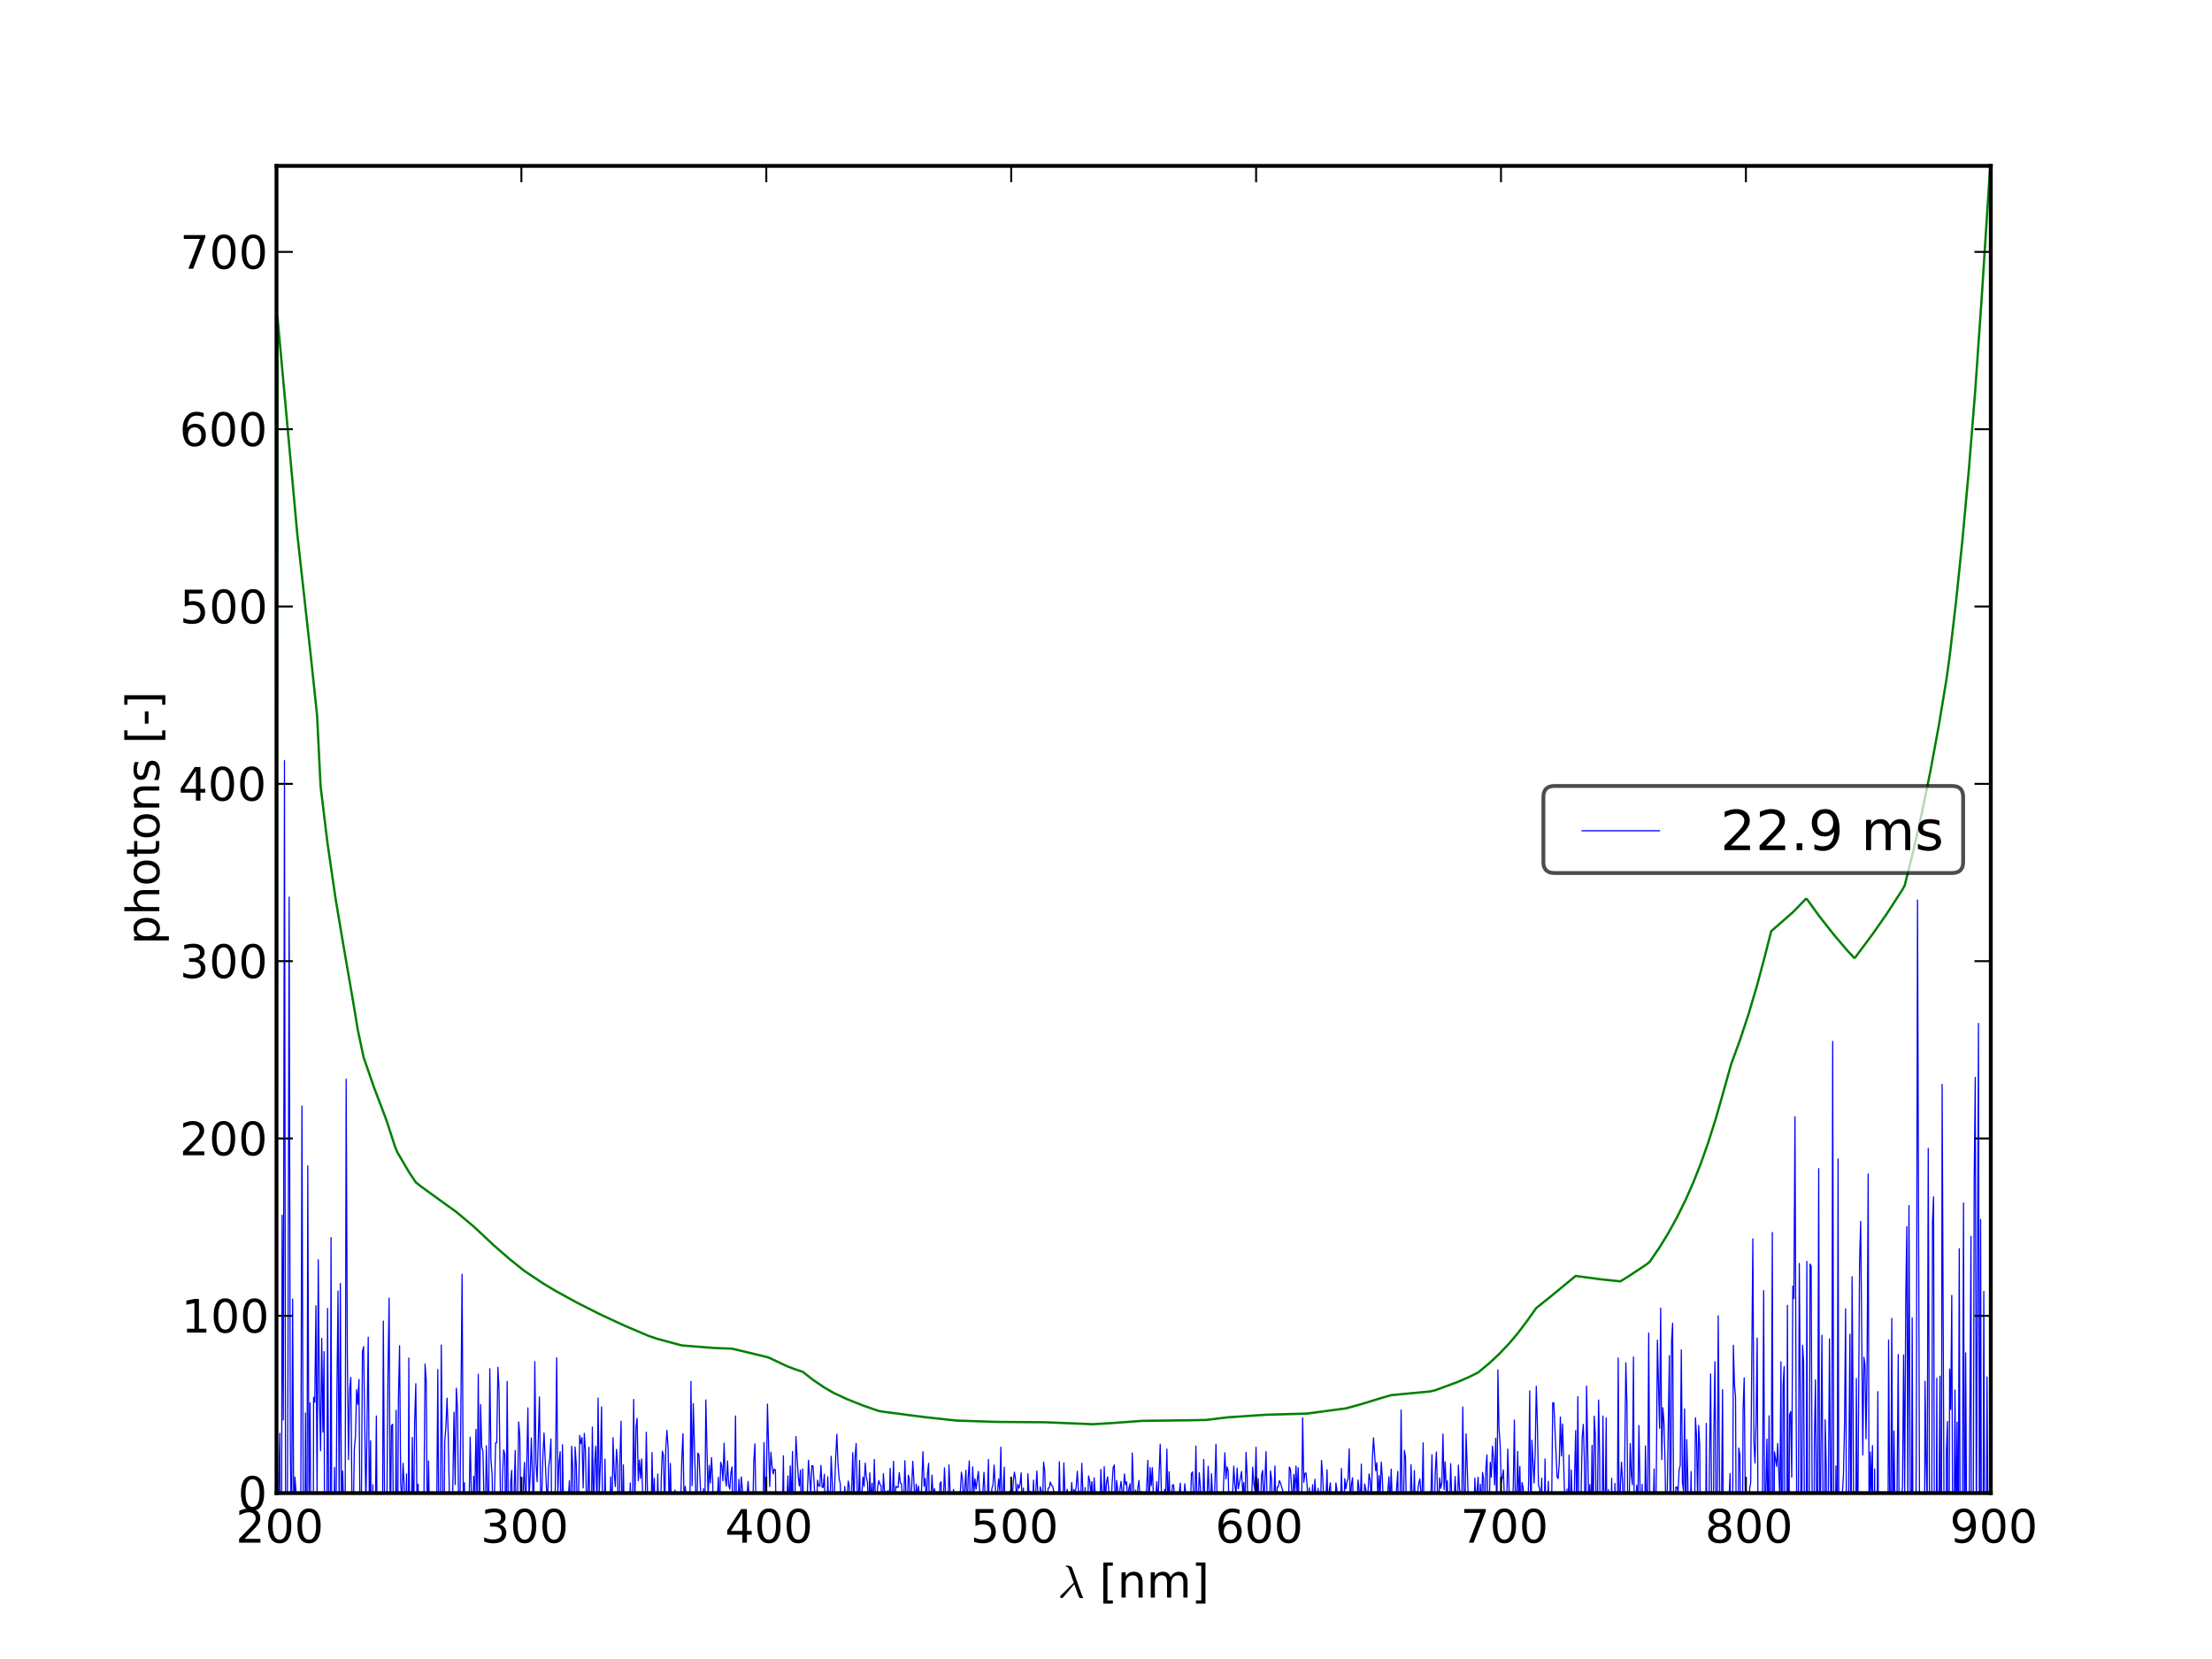 <?xml version="1.0" encoding="utf-8" standalone="no"?>
<!DOCTYPE svg PUBLIC "-//W3C//DTD SVG 1.1//EN"
  "http://www.w3.org/Graphics/SVG/1.1/DTD/svg11.dtd">
<!-- Created with matplotlib (http://matplotlib.sourceforge.net/) -->
<svg height="432pt" version="1.1" viewBox="0 0 576 432" width="576pt" xmlns="http://www.w3.org/2000/svg" xmlns:xlink="http://www.w3.org/1999/xlink">
 <defs>
  <style type="text/css">
*{stroke-linecap:square;stroke-linejoin:round;}
  </style>
 </defs>
 <g id="figure_1">
  <g id="patch_1">
   <path d="
M0 432
L576 432
L576 0
L0 0
z
" style="fill:#ffffff;"/>
  </g>
  <g id="axes_1">
   <g id="patch_2">
    <path d="
M72 388.8
L518.4 388.8
L518.4 43.2
L72 43.2
z
" style="fill:#ffffff;"/>
   </g>
   <g id="line2d_1">
    <path clip-path="url(#p7ff5b81e1d)" d="
M71.951 388.8
L72.254 413.503
L72.558 387.354
L72.862 373.223
L73.02 433
M73.263 433
L73.469 316.41
L73.772 369.762
L74.076 198.059
L74.379 407.33
L74.683 422.569
L74.986 357.871
L75.29 233.601
L75.594 374.889
L75.897 405.114
L76.2 338.304
L76.504 397.785
L76.807 384.628
L77.111 389.034
L77.265 433
M78.064 433
L78.324 393.682
L78.627 288.019
L79.083 433
M79.328 433
L79.537 367.927
L79.79 433
M79.868 433
L80.143 303.614
L80.447 389.521
L80.749 365.274
L81.083 433
M81.502 433
L81.659 363.836
L81.962 365.157
L82.265 340.014
L82.568 390.049
L82.872 328.031
L83.175 363.357
L83.478 377.778
L83.781 348.52
L84.083 372.906
L84.386 351.972
L84.585 433
M84.994 433
L85.296 340.726
L85.599 395.778
L85.901 426.798
L86.204 322.268
L86.459 433
M86.733 433
L86.81 426.063
L87.113 382.152
L87.415 410.223
L87.718 364.296
L88.021 336.193
L88.324 394.398
L88.626 334.212
L88.929 395.393
L89.232 383.034
L89.535 394.527
L89.838 412.352
L90.14 281.007
L90.443 352.63
L90.746 380.071
L91.049 361.824
L91.351 358.668
L91.654 391.476
L91.956 396.857
L92.259 377.512
L92.561 373.965
L92.864 361.861
L93.166 365.704
L93.469 359.194
L93.772 399.624
L94.074 395.019
L94.376 352.009
L94.678 350.673
L95.284 392.169
L95.888 348.189
L96.19 395.27
L96.493 375.154
L96.796 416.592
L97.098 386.615
L97.4 429.666
L98.005 368.718
L98.307 413.884
L98.911 400.037
L99.213 412.71
L99.516 418.64
L99.818 343.985
L100.12 390.681
L100.422 397.563
L100.724 393.556
L101.026 357.909
L101.328 338.041
L101.631 402.602
L101.932 371.212
L102.235 370.879
L102.537 411.794
L102.839 426.075
L103.141 367.268
L103.443 422.806
L103.745 364.395
L104.046 350.403
L104.349 386.666
L104.65 390.255
L104.953 381.021
L105.254 386.905
L105.556 404.37
L105.858 383.836
L106.117 433
M106.188 433
L106.461 353.63
L106.763 431.378
L107.367 374.326
L107.669 401.043
L107.97 370.466
L108.272 360.304
L108.574 391.21
L108.876 386.453
L109.177 398.778
L109.479 393.997
L109.781 394.909
L110.082 398.549
L110.384 391.732
L110.686 355.189
L110.987 359.525
L111.288 402.394
L111.59 380.393
L111.892 399.384
L112.193 403.616
L112.495 390.359
L112.796 421.876
L113.097 410.166
L113.399 416.816
L113.701 396.919
L114.002 356.616
L114.303 406.114
L114.605 408.879
L114.906 350.231
L115.509 411.968
L115.81 375.296
L116.111 371.58
L116.413 364.074
L116.714 373.573
L117.016 389.222
L117.317 391.147
L117.618 405.718
L118.22 367.729
L118.521 386.575
L118.822 361.474
L119.124 366.664
L119.425 392.522
L119.726 398.032
L120.328 331.808
L120.629 390.405
L120.931 386.085
L121.232 422.367
L121.533 397.3
L121.834 399.126
L122.135 392.785
L122.436 374.227
L123.037 404.152
L123.338 384.42
L123.639 389.367
L123.94 372.23
L124.241 394.222
L124.542 357.845
L124.842 400.141
L125.143 365.756
L125.444 376.907
L125.745 377.78
L126.046 391.222
L126.347 396.468
L126.647 376.479
L126.948 388.971
L127.248 390.147
L127.549 356.421
L127.85 380.062
L128.151 384.037
L128.451 403.033
L129.052 375.709
L129.353 375.686
L129.654 356.045
L129.954 362.039
L130.556 409.116
L130.856 384.402
L131.156 377.545
L131.457 378.825
L131.758 410.241
L132.058 359.695
L132.358 394.293
L132.659 405.021
L132.959 385.962
L133.259 382.87
L133.56 411.2
L133.86 389.294
L134.161 377.712
L134.461 400.942
L134.761 392.023
L135.062 370.288
L135.362 373.951
L135.662 401.236
L135.963 400.229
L136.262 387.375
L136.563 380.799
L136.863 396.554
L137.463 366.608
L137.764 390.528
L138.064 384.168
L138.364 374.436
L138.964 395.934
L139.264 354.554
L139.564 380.787
L139.864 385.843
L140.464 363.745
L140.764 388.617
L141.064 389.925
L141.364 379.156
L141.664 373.153
L142.264 386.902
L142.564 390.815
L142.863 382.049
L143.164 379.743
L143.464 374.694
L143.763 405.34
L144.063 392.221
L144.363 408.135
L144.962 353.59
L145.262 388.853
L145.562 380.827
L145.861 378.013
L146.161 411.932
L146.461 376.22
L146.761 394.571
L147.06 398.725
L147.36 391.169
L147.66 395.912
L148.259 385.581
L148.558 400.422
L148.858 376.584
L149.158 382.391
L149.457 420.31
L149.757 376.776
L150.056 381.29
L150.355 393.935
L150.655 390.347
L150.954 373.777
L151.254 375.93
L151.553 374.337
L151.853 387.461
L152.152 373.241
L152.451 377.844
L152.751 392.474
L153.05 389.907
L153.349 376.847
L153.648 399.744
L153.948 399.069
L154.247 371.587
L154.546 394.327
L154.845 380.928
L155.145 376.616
L155.444 393.926
L155.743 364.053
L156.042 389.457
L156.342 380.814
L156.641 366.344
L156.94 398.348
L157.239 405.82
L157.538 379.979
L157.837 399.797
L158.136 401.006
L158.435 396.844
L158.734 399.084
L159.033 384.596
L159.332 398.186
L159.631 374.384
L159.93 383.386
L160.229 387.101
L160.527 377.408
L160.827 381.33
L161.126 416.323
L161.425 380.055
L161.723 370.079
L162.022 402.035
L162.321 381.433
L162.62 400.267
L162.918 396.556
L163.217 390.461
L163.516 403.721
L163.815 398.705
L164.113 386.151
L164.412 398.955
L164.711 391.779
L165.009 364.42
L165.308 392.967
L165.607 371.652
L165.905 369.318
L166.204 385.576
L166.503 380.201
L166.801 384.999
L167.1 379.888
L167.398 391.365
L167.697 391.873
L167.996 394.131
L168.294 372.93
L168.593 388.51
L168.891 412.078
L169.19 389.664
L169.488 401.044
L169.786 378.234
L170.085 392.794
L170.383 384.967
L170.681 400.769
L170.98 398.694
L171.278 383.84
L171.577 399.205
L171.875 407.675
L172.173 385.419
L172.471 377.854
L172.77 378.996
L173.068 394.051
L173.366 377.365
L173.664 372.457
L173.962 376.757
L174.261 393.622
L174.558 381.075
L175.155 406.367
L175.453 389.925
L175.751 388.013
L176.049 396.074
L176.347 390.959
L176.645 392.084
L176.944 400.605
L177.241 392.062
L177.539 380.034
L177.838 373.326
L178.135 391.551
L178.433 387.027
L179.029 395.623
L179.327 397.017
L179.625 397.264
L179.923 359.723
L180.221 386.844
L180.519 365.485
L181.114 386.631
L181.412 398.684
L181.71 378.385
L182.008 378.847
L182.603 392.478
L182.9 394.812
L183.198 387.627
L183.496 400.437
L183.793 364.539
L184.389 389.99
L184.686 381.566
L184.984 386.193
L185.282 379.553
L185.579 385.453
L186.174 409.821
L186.472 403.105
L186.769 390.6
L187.067 384.641
L187.364 395.291
L187.662 380.768
L187.959 381.681
L188.256 385.582
L188.554 375.809
L188.851 384.868
L189.148 386.933
L189.446 380.416
L189.743 386.72
L190.04 387.777
L190.337 383.391
L190.635 381.973
L190.932 404.921
L191.23 391.847
L191.527 368.703
L191.824 398.909
L192.121 393.421
L192.418 385.205
L192.715 393.218
L193.013 384.567
L193.31 387.686
L193.607 394.06
L193.904 391.652
L194.201 398.359
L194.498 389.943
L194.795 385.765
L195.092 390.099
L195.389 389.038
L195.686 391.129
L195.983 395.795
L196.28 380.624
L196.577 375.977
L196.874 394.168
L197.171 390.763
L197.468 401.793
L197.764 392.007
L198.061 391.721
L198.358 408.796
L198.655 396.035
L198.952 375.642
L199.249 392.63
L199.545 387.984
L199.842 365.643
L200.436 387.092
L200.732 378.167
L201.029 381.693
L201.326 383.804
L201.622 382.515
L201.919 382.826
L202.216 402.967
L202.512 393.029
L202.809 402.551
L203.106 393.477
L203.402 390.995
L203.699 397.276
L203.995 379.083
L204.292 407.61
L204.588 406.768
L204.884 391.006
L205.181 384.321
L205.477 394.571
L205.774 381.695
L206.071 392.422
L206.367 377.975
L206.663 409.51
L207.256 374.082
L207.848 384.338
L208.145 386.93
L208.441 382.816
L208.737 402.817
L209.034 382.496
L209.33 400.238
L209.626 394.982
L209.922 396.589
L210.219 389.835
L210.515 380.231
L211.107 388.864
L211.403 381.699
L211.699 381.684
L211.996 386.061
L212.291 392.68
L212.587 393.2
L212.883 385.445
L213.18 386.917
L213.476 386.969
L213.772 381.576
L214.067 387.259
L214.363 387.314
L214.659 383.898
L214.955 397.074
L215.251 397.086
L215.547 384.555
L215.843 393.492
L216.139 392.672
L216.435 379.225
L216.731 386.173
L217.026 396.009
L217.618 379.505
L217.913 373.483
L218.209 380.968
L218.505 385.06
L218.801 386.313
L219.096 394.213
L219.392 394.125
L219.688 393.668
L219.984 387.077
L220.279 393.107
L220.575 390.52
L220.871 385.665
L221.166 387.125
L221.462 399.961
L222.052 378.261
L222.348 393.129
L222.643 379.498
L222.939 375.89
L223.235 388.985
L223.53 391.715
L223.825 380.309
L224.121 398.94
L224.416 389.285
L224.712 384.645
L225.007 387.052
L225.302 381.001
L225.597 384.65
L225.893 386
L226.188 394.659
L226.484 383.52
L226.779 391.528
L227.074 386.179
L227.37 394.177
L227.664 380.045
L227.959 390.488
L228.255 391.155
L228.55 387.142
L228.845 385.516
L229.14 386.532
L229.435 386.878
L229.73 396.318
L230.026 383.751
L230.321 388.078
L230.615 389.147
L230.911 396.016
L231.205 388.13
L231.501 394.788
L231.796 382.366
L232.091 392.349
L232.386 389.261
L232.68 380.526
L232.976 396.337
L233.27 386.999
L233.565 387.3
L233.86 387.307
L234.155 383.477
L234.45 386.163
L234.745 386.367
L235.039 390.476
L235.334 391.451
L235.629 380.365
L235.924 389.575
L236.218 395.045
L236.513 384.117
L236.808 385.111
L237.102 393.936
L237.692 380.537
L237.986 385.688
L238.281 395.011
L238.575 386.46
L238.87 389.711
L239.165 386.977
L239.754 393.464
L240.343 378.024
L240.637 386.998
L240.932 385.001
L241.226 392.009
L241.521 383.731
L241.815 381.041
L242.11 401.268
L242.404 390.256
L242.698 384.101
L242.993 390.229
L243.287 387.619
L243.875 389.985
L244.17 391.97
L244.464 396.093
L244.758 386.323
L245.053 385.848
L245.347 397.521
L245.641 391.704
L245.935 382.224
L246.229 388.833
L246.523 391.842
L246.818 396.417
L247.112 381.462
L247.406 388.285
L247.7 392.123
L247.994 391.498
L248.288 387.852
L248.582 389.762
L248.876 395.747
L249.17 389.239
L249.464 394.705
L249.758 392.644
L250.052 388.843
L250.346 383.357
L250.64 385.24
L250.934 391.623
L251.522 382.855
L251.816 395.252
L252.109 384.874
L252.403 380.403
L252.697 392.707
L252.99 391.913
L253.284 381.956
L253.578 388.79
L253.872 385.086
L254.166 387.786
L254.753 383.136
L255.34 391.969
L255.634 389.732
L255.928 388.646
L256.221 383.41
L256.808 394.89
L257.102 389.93
L257.396 380.045
L257.689 403.988
L258.276 387.563
L258.569 386.744
L258.863 381.511
L259.45 392.421
L260.036 385.129
L260.33 388.227
L260.623 376.83
L260.916 395.432
L261.503 382.049
L261.797 400.307
L262.09 395.516
L262.383 397.183
L262.969 388.344
L263.263 388.095
L263.556 391.56
L263.849 385.983
L264.142 383.337
L264.435 385.073
L264.728 390.94
L265.021 386.498
L265.314 387.526
L265.608 386.556
L265.901 383.516
L266.194 392.834
L266.487 387.509
L266.78 392.863
L267.072 395.66
L267.366 402.94
L267.658 383.765
L267.951 388.681
L268.244 388.316
L268.537 391.519
L268.83 393.332
L269.123 385.426
L269.416 394.105
L270.001 383.048
L270.294 390.169
L270.587 393.102
L270.879 387.155
L271.173 388.479
L271.466 392.399
L271.758 380.73
L272.051 383.104
L272.344 393.489
L272.636 391.758
L272.928 387.543
L273.221 387.435
L273.514 385.906
L273.807 386.771
L274.099 386.97
L274.391 388.279
L274.684 392.543
L274.977 394.217
L275.27 390.177
L275.562 395.153
L275.854 380.618
L276.146 393.521
L276.439 389.882
L276.732 395.221
L277.024 380.948
L277.317 388.968
L277.609 389.285
L277.901 387.816
L278.193 391.236
L278.486 392.936
L278.778 392.763
L279.07 386.046
L279.362 390.643
L279.655 387.852
L279.947 389.203
L280.239 387.098
L280.531 383.108
L280.824 388.247
L281.116 388.416
L281.408 391.597
L281.7 381.053
L281.992 388.792
L282.284 392.891
L282.576 387.361
L282.869 399.039
L283.161 394.421
L283.453 384.323
L283.745 385.531
L284.037 388.782
L284.329 385.811
L284.621 394.504
L284.912 384.82
L285.204 389.313
L285.497 390.282
L285.789 389.185
L286.08 398.796
L286.372 395.825
L286.664 382.66
L287.248 395.35
L287.54 381.938
L287.831 391.01
L288.123 386.17
L288.415 384.547
L288.707 387.982
L288.998 389.461
L289.29 394.112
L289.582 386.488
L289.873 382.126
L290.165 381.47
L290.457 394.386
L290.748 385.517
L291.04 387.76
L291.332 400.052
L291.623 387.926
L291.914 385.739
L292.206 388.661
L292.497 389.196
L292.789 383.82
L293.081 386.619
L293.372 385.836
L293.664 392.034
L293.955 387.64
L294.247 386.362
L294.538 397.634
L294.829 378.341
L295.412 394.186
L295.703 388.052
L295.995 391.59
L296.286 387.447
L296.577 385.502
L296.868 390.702
L297.16 388.381
L297.451 392.24
L297.742 389.195
L298.033 395.442
L298.324 393.156
L298.907 380.272
L299.198 395.109
L299.489 382.179
L299.78 386.864
L300.071 382.178
L300.362 390.492
L300.653 390.734
L300.945 389.768
L301.235 385.816
L301.526 391.83
L302.108 376.063
L302.69 399.151
L302.981 391.737
L303.272 387.804
L303.563 389.392
L303.854 377.341
L304.145 394.775
L304.435 383.22
L304.726 392.637
L305.017 390.245
L305.308 386.691
L305.599 386.636
L305.889 390.87
L306.18 392.393
L306.47 395.217
L306.761 390.82
L307.052 388.944
L307.343 386.189
L307.634 395.926
L307.924 395.343
L308.214 391.911
L308.505 386.377
L308.795 389.329
L309.086 389.319
L309.377 389.979
L309.667 394.339
L309.958 393.106
L310.248 383.699
L310.539 383.246
L310.829 390.273
L311.12 392.315
L311.41 376.57
L311.7 392.145
L311.991 392.563
L312.281 383.472
L312.862 390.874
L313.152 396.326
L313.442 380.028
L313.733 390.955
L314.023 389.399
L314.314 390.412
L314.604 381.808
L314.894 389.206
L315.184 393.411
L315.474 383.765
L316.055 397.233
L316.635 376.092
L316.925 389.581
L317.215 397.14
L317.505 392.168
L317.795 389.184
L318.085 388.645
L318.375 392.532
L318.955 378.3
L319.245 385.105
L319.535 381.965
L319.825 383.079
L320.115 398.71
L320.404 389.935
L320.695 395.384
L321.274 381.788
L321.564 386.82
L321.854 389.229
L322.143 382.296
L322.434 387.675
L323.013 384.78
L323.303 383.164
L323.592 388.697
L323.882 386.037
L324.171 394.109
L324.462 378.19
L324.751 384.036
L325.041 397.222
L325.62 388.682
L325.909 390.969
L326.199 382.027
L326.488 386.221
L326.778 388.182
L327.067 376.872
L327.357 390.46
L327.646 385.031
L327.936 393.604
L328.225 392.295
L328.515 383.998
L328.804 382.887
L329.093 392.839
L329.672 378.001
L329.962 391.471
L330.251 388.746
L330.54 393.771
L330.829 383.006
L331.119 385.188
L331.408 396.433
L331.697 390.832
L331.987 381.739
L332.275 396.105
L332.565 387.183
L332.854 387.207
L333.143 385.552
L333.432 386.131
L334.011 388.151
L334.3 390.918
L334.588 389.506
L334.877 392.89
L335.456 394.712
L335.745 381.999
L336.033 382.593
L336.611 392.48
L336.9 383.948
L337.189 388.434
L337.478 381.747
L337.767 389.531
L338.056 382.19
L338.345 394.443
L338.922 393.758
L339.211 369.16
L339.5 385.993
L339.788 383.681
L340.077 383.523
L340.366 386.792
L340.655 393.302
L340.943 387.403
L341.232 395.91
L341.809 386.643
L342.098 393.975
L342.386 385.189
L342.964 393.596
L343.252 387.558
L343.541 395.583
L343.83 395.051
L344.118 380.291
L344.406 384.393
L344.695 390.355
L344.983 398.614
L345.56 382.739
L345.849 396.956
L346.137 387.982
L346.425 386.11
L346.713 393.802
L347.002 390.312
L347.29 388.793
L347.579 396.954
L347.867 386.174
L348.155 388.162
L348.731 394.793
L349.019 393.71
L349.308 382.391
L349.596 392.89
L349.884 399.141
L350.172 385.053
L350.46 387.697
L350.748 385.858
L351.036 385.082
L351.325 377.279
L351.613 392.047
L351.9 386.651
L352.189 384.822
L352.476 393.302
L353.053 400.331
L353.629 385.392
L353.916 387.933
L354.205 391.635
L354.492 381.246
L354.78 399.998
L355.356 386.432
L355.931 389.425
L356.219 388.523
L356.507 383.807
L356.794 385.526
L357.083 391.521
L357.37 379.925
L357.658 374.398
L358.233 382.958
L358.521 380.869
L358.808 390.538
L359.096 384.213
L359.383 389.472
L359.671 380.738
L359.959 384.698
L360.246 392.619
L360.534 393.374
L360.821 393.247
L361.108 392.101
L361.684 384.558
L361.971 392.571
L362.258 382.56
L362.546 391.16
L362.833 390.657
L363.12 392.727
L363.408 391.495
L363.983 383.14
L364.27 407.313
L364.557 393.776
L364.844 367.156
L365.131 391.995
L365.419 395.049
L365.706 377.684
L365.993 379.501
L366.28 397.748
L366.567 396.494
L366.854 389.304
L367.142 395.002
L367.429 381.383
L367.716 389.678
L368.003 394.403
L368.29 382.923
L368.577 394.055
L369.151 388.506
L369.438 386.283
L369.725 385.124
L370.012 388.957
L370.299 389.556
L370.585 375.711
L370.872 402.588
L371.733 388.794
L372.307 395.952
L372.594 390.008
L372.881 378.794
L373.167 396.503
L373.454 394.764
L373.741 383.454
L374.027 378.099
L374.314 388.318
L374.601 392.843
L374.888 384.823
L375.174 387.537
L375.461 386.051
L375.747 373.41
L376.033 387.878
L376.32 380.66
L376.607 388.404
L376.893 385.552
L377.18 404.566
L377.753 381.12
L378.326 399.678
L378.899 384.493
L379.185 389.731
L379.471 397.827
L379.758 381.498
L380.044 387.66
L380.33 389.178
L380.617 396.153
L380.903 366.391
L381.189 387.704
L381.476 395.52
L381.762 373.354
L382.334 390.376
L382.62 401.944
L382.907 404.766
L383.479 393.714
L383.765 400.324
L384.051 384.894
L384.337 391.617
L384.909 384.641
L385.196 399.412
L385.481 386.492
L385.768 393.899
L386.053 383.413
L386.339 385.209
L386.625 400.733
L386.911 382.616
L387.197 378.851
L387.483 393.917
L387.769 394.824
L388.054 380.776
L388.341 384.671
L388.626 376.57
L388.912 379.584
L389.198 386.667
L389.484 374.515
L389.769 398.379
L390.055 356.707
L390.341 372.22
L390.626 375.852
L390.912 386.136
L391.198 384.807
L391.483 382.737
L391.769 391.256
L392.055 395.346
L392.34 391.773
L392.626 377.349
L392.912 387.021
L393.483 396.14
L394.053 387.335
L394.339 369.782
L394.625 395.125
L394.91 392.087
L395.196 377.954
L395.481 391.505
L395.766 381.87
L396.051 396.209
L396.337 386.041
L396.622 387.411
L396.908 392.493
L397.193 390.374
L397.764 396.06
L398.049 385.84
L398.334 362.15
L398.619 401.285
L398.904 375.032
L399.475 386.176
L399.76 378.156
L400.045 360.99
L400.33 370.803
L400.615 386.665
L400.901 387.656
L401.186 391.095
L401.471 384.902
L401.756 414.978
L402.04 402.229
L402.325 379.898
L402.61 401.355
L403.18 385.719
L403.465 397.814
L403.75 388.915
L404.035 393.132
L404.32 365.302
L404.604 365.266
L405.459 384.622
L405.744 385.039
L406.028 380.974
L406.313 368.981
L406.598 379.102
L406.883 370.823
L407.452 390.622
L407.737 404.956
L408.021 387.764
L408.306 396.341
L408.591 378.902
L408.875 402.833
L409.16 382.786
L409.445 392.542
L409.729 409.959
L410.013 384.638
L410.298 372.516
L410.582 397.656
L410.867 363.69
L411.151 397.333
L411.436 402.876
L412.004 374.206
L412.289 370.904
L412.573 380.492
L412.858 409.806
L413.142 360.934
L413.711 392.844
L413.995 386.571
L414.279 398.749
L414.564 376.395
L414.848 398.689
L415.132 368.767
L415.416 373.573
L415.7 400.476
L415.984 390.032
L416.269 364.566
L416.553 379.655
L416.837 425.539
L417.121 403.539
L417.405 368.716
L417.689 397.086
L417.973 393.696
L418.257 369.228
L418.541 424.749
L418.825 387.862
L419.109 408.989
L419.393 401.335
L419.677 384.948
L419.961 407.474
L420.244 400.621
L420.529 386.278
L420.812 407.731
L421.096 405.166
L421.38 353.619
L421.664 404.229
L421.948 386.823
L422.231 380.723
L422.515 386.022
L422.799 404.17
L423.366 354.868
L423.65 365.728
L423.933 403.872
L424.217 392.881
L424.501 375.901
L424.784 384.016
L425.068 386.617
L425.352 353.358
L425.635 413.849
L425.919 393.123
L426.202 386.734
L426.486 393.305
L426.769 371.198
L427.336 403.037
L427.619 386.521
L427.903 408.209
L428.186 407.574
L428.47 376.503
L428.753 391.489
L429.036 394.162
L429.32 347.097
L429.603 392.222
L429.887 390.044
L430.17 392.736
L430.453 393.94
L430.736 382.518
L431.019 407.531
L431.302 384.079
L431.586 348.979
L432.152 371.912
L432.435 340.636
L432.719 380.06
L433.001 366.553
L433.284 370.17
L433.567 380.603
L433.851 399.335
L434.134 388.996
L434.699 352.988
L434.983 415.338
L435.266 349.346
L435.549 344.564
L435.831 399.673
L436.398 387.213
L436.68 387.258
L436.963 388.483
L437.246 382.687
L437.529 381.63
L437.811 351.516
L438.095 386.032
L438.377 388.208
L438.66 366.866
L438.943 404.289
L439.225 374.844
L439.508 385.427
L439.791 413.864
L440.356 383.195
L440.856 433
M440.973 433
L441.487 369.156
L441.769 373.94
L442.052 391.362
L442.334 371.184
L442.617 376.707
L442.898 433
M442.902 433
L443.182 407.813
L443.464 393.527
L443.746 422.507
L444.028 423.023
L444.311 370.621
L444.593 423.865
L445.44 357.771
L446 433
M446.009 433
L446.287 372.812
L446.57 354.604
L446.852 395.649
L447.134 407.232
L447.416 342.645
L447.98 411.148
L448.263 393.975
L448.545 361.878
L448.827 417.125
L449.109 394.999
L449.391 389.102
L449.674 388.572
L449.955 388.924
L450.237 390.209
L450.519 383.696
L450.802 424.653
L451.084 421.584
L451.365 350.298
L451.647 360.603
L451.929 363.719
L452.211 420.718
L452.493 406.697
L452.775 377.063
L453.057 378.922
L453.338 407.265
L453.62 420.666
L453.902 366.871
L454.184 358.775
L454.466 390.549
L454.628 433
M455.075 433
L455.311 396.683
L455.593 387.774
L455.874 386.037
L456.438 322.572
L456.719 375.578
L457.001 380.967
L457.282 369.771
L457.564 348.415
L457.959 433
M458.229 433
L458.408 396.463
L458.69 397.723
L458.971 387.414
L459.253 336.086
L459.535 401.569
L460.097 374.742
L460.379 401.576
L460.66 368.675
L460.941 413.352
L461.223 387.067
L461.504 320.943
L461.783 433
M461.79 433
L462.067 378.045
L462.629 381.828
L462.911 375.869
L463.473 390.812
L463.754 354.621
L464.035 432.858
L464.316 360.561
L464.597 355.847
L464.916 433
M465.195 433
L465.44 339.903
L465.722 422.264
L466.003 368.444
L466.283 367.557
L466.565 384.658
L466.846 334.9
L467.126 338.128
L467.408 290.786
L467.688 363.557
L467.97 407.31
L468.25 402.661
L468.531 328.986
L468.812 365.042
L469.093 422.564
L469.374 350.28
L469.654 354.617
L470.076 433
M470.287 433
L470.497 328.475
L470.777 431.269
L471.059 419.734
L471.339 329.161
L471.62 329.683
L472.056 433
M472.285 433
L472.462 375.475
L472.742 359.295
L473.023 392.05
L473.303 393.895
L473.584 304.314
L473.865 410.663
L474.426 347.696
L474.976 433
M474.994 433
L475.267 369.689
L475.548 382.165
L475.8 433
M475.859 433
L476.108 388.483
L476.389 348.632
L476.669 385.346
L476.949 406.334
L477.23 271.17
L477.51 397.639
L477.79 416.152
L478.07 381.732
L478.351 418.581
L478.631 301.791
L478.884 433
M479.002 433
L479.191 403.33
L479.471 392.301
L479.752 388.953
L480.032 383.992
L480.312 370.716
L480.592 340.807
L480.872 415.605
L481.117 433
M481.165 433
L481.432 381.268
L481.712 347.425
L481.992 413.851
L482.273 332.458
L482.553 367.709
L482.833 423.526
L483.113 432.163
L483.393 358.955
L483.673 409.454
L484.232 328.433
L484.512 318.05
L485.072 378.851
L485.352 353.409
L485.631 355.514
L485.911 374.642
L486.191 354.531
L486.47 305.723
L486.75 416.804
L487.03 378.097
L487.31 388.139
L487.589 376.426
L487.802 433
M487.942 433
L488.149 382.525
L488.381 433
M488.518 433
L488.708 411.057
L488.987 362.375
L489.267 428.42
L489.547 402.215
L489.826 421.372
L490.105 403.1
L490.385 395.538
L490.665 398.989
L490.944 425.48
L491.223 423.1
L491.326 433
M491.55 433
L491.782 348.937
L492.062 388.592
L492.341 398.426
L492.62 343.314
L492.9 406.243
L493.179 372.636
L493.738 417.21
L494.296 352.703
L494.702 433
M494.996 433
L495.134 390.756
L495.413 386.972
L495.692 352.812
L495.971 388.673
L496.25 338.768
L496.53 319.417
L496.808 393.532
L497.088 313.926
L497.609 433
M497.668 433
L497.924 343.195
L498.204 421.089
L498.592 433
M498.768 433
L499.04 363.644
L499.32 234.356
L499.877 404.498
L500.156 399.909
L500.714 416.182
L500.827 433
M501.062 433
L501.271 359.686
L501.55 380.127
L501.829 391.962
L502.108 299.024
L502.579 433
M502.936 433
L502.944 432.239
L503.222 317.878
L503.501 311.67
L503.778 433
M504.118 433
L504.337 358.885
L504.551 433
M504.713 433
L504.894 392.006
L505.173 358.357
L505.378 433
M505.493 433
L505.729 282.356
L506.389 433
M506.659 433
L506.843 377.82
L507.122 370.145
L507.334 433
M507.457 433
L507.679 356.512
L507.957 366.999
L508.235 337.325
L508.514 411.427
L508.792 408.759
L509.07 361.949
L509.348 400.796
L509.627 370.297
L509.905 409.819
L510.183 325.162
L510.462 415.958
L510.74 427.441
L511.018 392.597
L511.296 313.245
L511.574 422.338
L511.852 352.273
L512.304 433
M512.532 433
L513.242 321.925
L513.379 433
M513.743 433
L514.076 307.161
L514.354 280.545
L514.632 400.972
L515.188 266.497
L515.466 426.793
L515.744 317.555
L516.022 433
M516.023 433
L516.299 428.661
L516.577 336.262
L516.855 414.876
L517.087 433
M517.146 433
L517.411 358.571
L517.861 433
M518.035 433
L518.244 382.584
L518.522 388.8
L518.522 388.8" style="fill:none;stroke:#0000ff;stroke-width:0.3;"/>
   </g>
   <g id="line2d_2">
    <path clip-path="url(#p7ff5b81e1d)" d="
M71.951 388.8
L72.254 82.559
L77.414 139.083
L79.537 158.218
L81.053 171.953
L82.568 186.302
L83.478 204.725
L85.296 219.69
L87.415 234.223
L89.535 246.808
L91.956 260.821
L93.166 268.157
L94.678 275.299
L97.4 283.189
L100.12 290.344
L100.724 292.001
L102.839 298.508
L103.443 300.014
L106.461 305.147
L108.272 307.883
L109.781 309.063
L114.605 312.553
L118.822 315.589
L123.338 319.373
L124.241 320.207
L128.451 324.166
L132.659 327.822
L136.563 330.957
L141.664 334.351
L144.662 336.14
L150.355 339.264
L156.342 342.287
L162.62 345.198
L168.891 347.867
L171.278 348.662
L177.539 350.346
L185.877 351.005
L190.635 351.193
L199.249 353.253
L200.139 353.495
L204.884 355.736
L206.663 356.422
L209.034 357.222
L211.699 359.3
L214.659 361.306
L217.026 362.681
L220.575 364.34
L224.712 365.989
L228.845 367.419
L230.321 367.656
L240.932 369.037
L249.17 369.918
L259.743 370.265
L272.051 370.351
L284.621 370.864
L289.582 370.56
L297.451 369.988
L309.086 369.846
L314.023 369.753
L319.825 369.053
L329.962 368.382
L340.366 368.093
L350.46 366.74
L354.205 365.716
L359.959 363.957
L362.258 363.295
L372.307 362.342
L373.741 362.01
L379.471 359.9
L382.334 358.667
L384.909 357.393
L387.769 355.016
L390.341 352.613
L392.912 349.913
L395.196 347.22
L397.478 344.199
L400.045 340.601
L403.75 337.647
L410.298 332.254
L416.837 333.126
L421.948 333.659
L423.933 332.436
L428.753 329.249
L429.603 328.536
L432.152 324.803
L434.417 321.112
L436.68 317.009
L438.943 312.422
L440.921 307.942
L442.899 302.945
L444.876 297.341
L446.852 291.08
L448.545 285.126
L450.802 277.068
L453.057 270.924
L455.311 264.106
L457.564 256.5
L459.535 249.084
L461.223 242.47
L466.846 237.559
L470.216 234.092
L470.497 234.104
L473.865 238.739
L477.51 243.373
L481.152 247.646
L482.833 249.43
L483.113 249.29
L487.589 243.281
L491.223 238.086
L495.413 231.626
L495.971 230.609
L498.204 221.639
L500.435 211.769
L502.665 200.86
L504.894 188.743
L506.843 176.984
L507.679 170.944
L509.348 156.644
L511.018 140.561
L512.687 122.353
L514.354 101.58
L516.022 77.647
L518.244 43.2
L518.522 388.8
L518.522 388.8" style="fill:none;stroke:#008000;stroke-width:0.6;"/>
   </g>
   <g id="matplotlib.axis_1">
    <g id="xtick_1">
     <g id="line2d_3">
      <defs>
       <path d="
M0 0
L0 -4" id="m7aaabd0827"/>
      </defs>
      <g>
       <use style="stroke:#000000;stroke-linecap:butt;stroke-width:0.5;" x="72.0" xlink:href="#m7aaabd0827" y="388.8"/>
      </g>
     </g>
     <g id="line2d_4">
      <defs>
       <path d="
M0 0
L0 4" id="m76cd1662f0"/>
      </defs>
      <g>
       <use style="stroke:#000000;stroke-linecap:butt;stroke-width:0.5;" x="72.0" xlink:href="#m76cd1662f0" y="43.2"/>
      </g>
     </g>
     <g id="text_1">
      <!-- 200 -->
      <defs>
       <path d="
M31.781 66.406
Q24.172 66.406 20.328 58.906
Q16.5 51.422 16.5 36.375
Q16.5 21.391 20.328 13.891
Q24.172 6.391 31.781 6.391
Q39.453 6.391 43.281 13.891
Q47.125 21.391 47.125 36.375
Q47.125 51.422 43.281 58.906
Q39.453 66.406 31.781 66.406
M31.781 74.219
Q44.047 74.219 50.516 64.516
Q56.984 54.828 56.984 36.375
Q56.984 17.969 50.516 8.266
Q44.047 -1.422 31.781 -1.422
Q19.531 -1.422 13.062 8.266
Q6.594 17.969 6.594 36.375
Q6.594 54.828 13.062 64.516
Q19.531 74.219 31.781 74.219" id="DejaVuSans-30"/>
       <path d="
M19.188 8.297
L53.609 8.297
L53.609 0
L7.328 0
L7.328 8.297
Q12.938 14.109 22.625 23.891
Q32.328 33.688 34.812 36.531
Q39.547 41.844 41.422 45.531
Q43.312 49.219 43.312 52.781
Q43.312 58.594 39.234 62.25
Q35.156 65.922 28.609 65.922
Q23.969 65.922 18.812 64.312
Q13.672 62.703 7.812 59.422
L7.812 69.391
Q13.766 71.781 18.938 73
Q24.125 74.219 28.422 74.219
Q39.75 74.219 46.484 68.547
Q53.219 62.891 53.219 53.422
Q53.219 48.922 51.531 44.891
Q49.859 40.875 45.406 35.406
Q44.188 33.984 37.641 27.219
Q31.109 20.453 19.188 8.297" id="DejaVuSans-32"/>
      </defs>
      <g transform="translate(61.386 401.706)scale(0.12 -0.12)">
       <use xlink:href="#DejaVuSans-32"/>
       <use x="63.623" xlink:href="#DejaVuSans-30"/>
       <use x="127.246" xlink:href="#DejaVuSans-30"/>
      </g>
     </g>
    </g>
    <g id="xtick_2">
     <g id="line2d_5">
      <defs>
       <path d="
M0 0
L0 -4" id="m7aaabd0827"/>
      </defs>
      <g>
       <use style="stroke:#000000;stroke-linecap:butt;stroke-width:0.5;" x="135.771" xlink:href="#m7aaabd0827" y="388.8"/>
      </g>
     </g>
     <g id="line2d_6">
      <defs>
       <path d="
M0 0
L0 4" id="m76cd1662f0"/>
      </defs>
      <g>
       <use style="stroke:#000000;stroke-linecap:butt;stroke-width:0.5;" x="135.771" xlink:href="#m76cd1662f0" y="43.2"/>
      </g>
     </g>
     <g id="text_2">
      <!-- 300 -->
      <defs>
       <path d="
M40.578 39.312
Q47.656 37.797 51.625 33
Q55.609 28.219 55.609 21.188
Q55.609 10.406 48.188 4.484
Q40.766 -1.422 27.094 -1.422
Q22.516 -1.422 17.656 -0.516
Q12.797 0.391 7.625 2.203
L7.625 11.719
Q11.719 9.328 16.594 8.109
Q21.484 6.891 26.812 6.891
Q36.078 6.891 40.938 10.547
Q45.797 14.203 45.797 21.188
Q45.797 27.641 41.281 31.266
Q36.766 34.906 28.719 34.906
L20.219 34.906
L20.219 43.016
L29.109 43.016
Q36.375 43.016 40.234 45.922
Q44.094 48.828 44.094 54.297
Q44.094 59.906 40.109 62.906
Q36.141 65.922 28.719 65.922
Q24.656 65.922 20.016 65.031
Q15.375 64.156 9.812 62.312
L9.812 71.094
Q15.438 72.656 20.344 73.438
Q25.25 74.219 29.594 74.219
Q40.828 74.219 47.359 69.109
Q53.906 64.016 53.906 55.328
Q53.906 49.266 50.438 45.094
Q46.969 40.922 40.578 39.312" id="DejaVuSans-33"/>
      </defs>
      <g transform="translate(125.175 401.706)scale(0.12 -0.12)">
       <use xlink:href="#DejaVuSans-33"/>
       <use x="63.623" xlink:href="#DejaVuSans-30"/>
       <use x="127.246" xlink:href="#DejaVuSans-30"/>
      </g>
     </g>
    </g>
    <g id="xtick_3">
     <g id="line2d_7">
      <defs>
       <path d="
M0 0
L0 -4" id="m7aaabd0827"/>
      </defs>
      <g>
       <use style="stroke:#000000;stroke-linecap:butt;stroke-width:0.5;" x="199.543" xlink:href="#m7aaabd0827" y="388.8"/>
      </g>
     </g>
     <g id="line2d_8">
      <defs>
       <path d="
M0 0
L0 4" id="m76cd1662f0"/>
      </defs>
      <g>
       <use style="stroke:#000000;stroke-linecap:butt;stroke-width:0.5;" x="199.543" xlink:href="#m76cd1662f0" y="43.2"/>
      </g>
     </g>
     <g id="text_3">
      <!-- 400 -->
      <defs>
       <path d="
M37.797 64.312
L12.891 25.391
L37.797 25.391
z

M35.203 72.906
L47.609 72.906
L47.609 25.391
L58.016 25.391
L58.016 17.188
L47.609 17.188
L47.609 0
L37.797 0
L37.797 17.188
L4.891 17.188
L4.891 26.703
z
" id="DejaVuSans-34"/>
      </defs>
      <g transform="translate(188.782 401.706)scale(0.12 -0.12)">
       <use xlink:href="#DejaVuSans-34"/>
       <use x="63.623" xlink:href="#DejaVuSans-30"/>
       <use x="127.246" xlink:href="#DejaVuSans-30"/>
      </g>
     </g>
    </g>
    <g id="xtick_4">
     <g id="line2d_9">
      <defs>
       <path d="
M0 0
L0 -4" id="m7aaabd0827"/>
      </defs>
      <g>
       <use style="stroke:#000000;stroke-linecap:butt;stroke-width:0.5;" x="263.314" xlink:href="#m7aaabd0827" y="388.8"/>
      </g>
     </g>
     <g id="line2d_10">
      <defs>
       <path d="
M0 0
L0 4" id="m76cd1662f0"/>
      </defs>
      <g>
       <use style="stroke:#000000;stroke-linecap:butt;stroke-width:0.5;" x="263.314" xlink:href="#m76cd1662f0" y="43.2"/>
      </g>
     </g>
     <g id="text_4">
      <!-- 500 -->
      <defs>
       <path d="
M10.797 72.906
L49.516 72.906
L49.516 64.594
L19.828 64.594
L19.828 46.734
Q21.969 47.469 24.109 47.828
Q26.266 48.188 28.422 48.188
Q40.625 48.188 47.75 41.5
Q54.891 34.812 54.891 23.391
Q54.891 11.625 47.562 5.094
Q40.234 -1.422 26.906 -1.422
Q22.312 -1.422 17.547 -0.641
Q12.797 0.141 7.719 1.703
L7.719 11.625
Q12.109 9.234 16.797 8.062
Q21.484 6.891 26.703 6.891
Q35.156 6.891 40.078 11.328
Q45.016 15.766 45.016 23.391
Q45.016 31 40.078 35.438
Q35.156 39.891 26.703 39.891
Q22.75 39.891 18.812 39.016
Q14.891 38.141 10.797 36.281
z
" id="DejaVuSans-35"/>
      </defs>
      <g transform="translate(252.723 401.706)scale(0.12 -0.12)">
       <use xlink:href="#DejaVuSans-35"/>
       <use x="63.623" xlink:href="#DejaVuSans-30"/>
       <use x="127.246" xlink:href="#DejaVuSans-30"/>
      </g>
     </g>
    </g>
    <g id="xtick_5">
     <g id="line2d_11">
      <defs>
       <path d="
M0 0
L0 -4" id="m7aaabd0827"/>
      </defs>
      <g>
       <use style="stroke:#000000;stroke-linecap:butt;stroke-width:0.5;" x="327.086" xlink:href="#m7aaabd0827" y="388.8"/>
      </g>
     </g>
     <g id="line2d_12">
      <defs>
       <path d="
M0 0
L0 4" id="m76cd1662f0"/>
      </defs>
      <g>
       <use style="stroke:#000000;stroke-linecap:butt;stroke-width:0.5;" x="327.086" xlink:href="#m76cd1662f0" y="43.2"/>
      </g>
     </g>
     <g id="text_5">
      <!-- 600 -->
      <defs>
       <path d="
M33.016 40.375
Q26.375 40.375 22.484 35.828
Q18.609 31.297 18.609 23.391
Q18.609 15.531 22.484 10.953
Q26.375 6.391 33.016 6.391
Q39.656 6.391 43.531 10.953
Q47.406 15.531 47.406 23.391
Q47.406 31.297 43.531 35.828
Q39.656 40.375 33.016 40.375
M52.594 71.297
L52.594 62.312
Q48.875 64.062 45.094 64.984
Q41.312 65.922 37.594 65.922
Q27.828 65.922 22.672 59.328
Q17.531 52.734 16.797 39.406
Q19.672 43.656 24.016 45.922
Q28.375 48.188 33.594 48.188
Q44.578 48.188 50.953 41.516
Q57.328 34.859 57.328 23.391
Q57.328 12.156 50.688 5.359
Q44.047 -1.422 33.016 -1.422
Q20.359 -1.422 13.672 8.266
Q6.984 17.969 6.984 36.375
Q6.984 53.656 15.188 63.938
Q23.391 74.219 37.203 74.219
Q40.922 74.219 44.703 73.484
Q48.484 72.75 52.594 71.297" id="DejaVuSans-36"/>
      </defs>
      <g transform="translate(316.451 401.706)scale(0.12 -0.12)">
       <use xlink:href="#DejaVuSans-36"/>
       <use x="63.623" xlink:href="#DejaVuSans-30"/>
       <use x="127.246" xlink:href="#DejaVuSans-30"/>
      </g>
     </g>
    </g>
    <g id="xtick_6">
     <g id="line2d_13">
      <defs>
       <path d="
M0 0
L0 -4" id="m7aaabd0827"/>
      </defs>
      <g>
       <use style="stroke:#000000;stroke-linecap:butt;stroke-width:0.5;" x="390.857" xlink:href="#m7aaabd0827" y="388.8"/>
      </g>
     </g>
     <g id="line2d_14">
      <defs>
       <path d="
M0 0
L0 4" id="m76cd1662f0"/>
      </defs>
      <g>
       <use style="stroke:#000000;stroke-linecap:butt;stroke-width:0.5;" x="390.857" xlink:href="#m76cd1662f0" y="43.2"/>
      </g>
     </g>
     <g id="text_6">
      <!-- 700 -->
      <defs>
       <path d="
M8.203 72.906
L55.078 72.906
L55.078 68.703
L28.609 0
L18.312 0
L43.219 64.594
L8.203 64.594
z
" id="DejaVuSans-37"/>
      </defs>
      <g transform="translate(380.295 401.706)scale(0.12 -0.12)">
       <use xlink:href="#DejaVuSans-37"/>
       <use x="63.623" xlink:href="#DejaVuSans-30"/>
       <use x="127.246" xlink:href="#DejaVuSans-30"/>
      </g>
     </g>
    </g>
    <g id="xtick_7">
     <g id="line2d_15">
      <defs>
       <path d="
M0 0
L0 -4" id="m7aaabd0827"/>
      </defs>
      <g>
       <use style="stroke:#000000;stroke-linecap:butt;stroke-width:0.5;" x="454.629" xlink:href="#m7aaabd0827" y="388.8"/>
      </g>
     </g>
     <g id="line2d_16">
      <defs>
       <path d="
M0 0
L0 4" id="m76cd1662f0"/>
      </defs>
      <g>
       <use style="stroke:#000000;stroke-linecap:butt;stroke-width:0.5;" x="454.629" xlink:href="#m76cd1662f0" y="43.2"/>
      </g>
     </g>
     <g id="text_7">
      <!-- 800 -->
      <defs>
       <path d="
M31.781 34.625
Q24.75 34.625 20.719 30.859
Q16.703 27.094 16.703 20.516
Q16.703 13.922 20.719 10.156
Q24.75 6.391 31.781 6.391
Q38.812 6.391 42.859 10.172
Q46.922 13.969 46.922 20.516
Q46.922 27.094 42.891 30.859
Q38.875 34.625 31.781 34.625
M21.922 38.812
Q15.578 40.375 12.031 44.719
Q8.5 49.078 8.5 55.328
Q8.5 64.062 14.719 69.141
Q20.953 74.219 31.781 74.219
Q42.672 74.219 48.875 69.141
Q55.078 64.062 55.078 55.328
Q55.078 49.078 51.531 44.719
Q48 40.375 41.703 38.812
Q48.828 37.156 52.797 32.312
Q56.781 27.484 56.781 20.516
Q56.781 9.906 50.312 4.234
Q43.844 -1.422 31.781 -1.422
Q19.734 -1.422 13.25 4.234
Q6.781 9.906 6.781 20.516
Q6.781 27.484 10.781 32.312
Q14.797 37.156 21.922 38.812
M18.312 54.391
Q18.312 48.734 21.844 45.562
Q25.391 42.391 31.781 42.391
Q38.141 42.391 41.719 45.562
Q45.312 48.734 45.312 54.391
Q45.312 60.062 41.719 63.234
Q38.141 66.406 31.781 66.406
Q25.391 66.406 21.844 63.234
Q18.312 60.062 18.312 54.391" id="DejaVuSans-38"/>
      </defs>
      <g transform="translate(443.981 401.706)scale(0.12 -0.12)">
       <use xlink:href="#DejaVuSans-38"/>
       <use x="63.623" xlink:href="#DejaVuSans-30"/>
       <use x="127.246" xlink:href="#DejaVuSans-30"/>
      </g>
     </g>
    </g>
    <g id="xtick_8">
     <g id="line2d_17">
      <defs>
       <path d="
M0 0
L0 -4" id="m7aaabd0827"/>
      </defs>
      <g>
       <use style="stroke:#000000;stroke-linecap:butt;stroke-width:0.5;" x="518.4" xlink:href="#m7aaabd0827" y="388.8"/>
      </g>
     </g>
     <g id="line2d_18">
      <defs>
       <path d="
M0 0
L0 4" id="m76cd1662f0"/>
      </defs>
      <g>
       <use style="stroke:#000000;stroke-linecap:butt;stroke-width:0.5;" x="518.4" xlink:href="#m76cd1662f0" y="43.2"/>
      </g>
     </g>
     <g id="text_8">
      <!-- 900 -->
      <defs>
       <path d="
M10.984 1.516
L10.984 10.5
Q14.703 8.734 18.5 7.812
Q22.312 6.891 25.984 6.891
Q35.75 6.891 40.891 13.453
Q46.047 20.016 46.781 33.406
Q43.953 29.203 39.594 26.953
Q35.25 24.703 29.984 24.703
Q19.047 24.703 12.672 31.312
Q6.297 37.938 6.297 49.422
Q6.297 60.641 12.938 67.422
Q19.578 74.219 30.609 74.219
Q43.266 74.219 49.922 64.516
Q56.594 54.828 56.594 36.375
Q56.594 19.141 48.406 8.859
Q40.234 -1.422 26.422 -1.422
Q22.703 -1.422 18.891 -0.688
Q15.094 0.047 10.984 1.516
M30.609 32.422
Q37.25 32.422 41.125 36.953
Q45.016 41.5 45.016 49.422
Q45.016 57.281 41.125 61.844
Q37.25 66.406 30.609 66.406
Q23.969 66.406 20.094 61.844
Q16.219 57.281 16.219 49.422
Q16.219 41.5 20.094 36.953
Q23.969 32.422 30.609 32.422" id="DejaVuSans-39"/>
      </defs>
      <g transform="translate(507.724 401.706)scale(0.12 -0.12)">
       <use xlink:href="#DejaVuSans-39"/>
       <use x="63.623" xlink:href="#DejaVuSans-30"/>
       <use x="127.246" xlink:href="#DejaVuSans-30"/>
      </g>
     </g>
    </g>
    <g id="text_9">
     <!-- $\lambda$ [nm] -->
     <defs>
      <path d="
M8.594 75.984
L29.297 75.984
L29.297 69
L17.578 69
L17.578 -6.203
L29.297 -6.203
L29.297 -13.188
L8.594 -13.188
z
" id="DejaVuSans-5b"/>
      <path d="
M52 44.188
Q55.375 50.25 60.062 53.125
Q64.75 56 71.094 56
Q79.641 56 84.281 50.016
Q88.922 44.047 88.922 33.016
L88.922 0
L79.891 0
L79.891 32.719
Q79.891 40.578 77.094 44.375
Q74.312 48.188 68.609 48.188
Q61.625 48.188 57.562 43.547
Q53.516 38.922 53.516 30.906
L53.516 0
L44.484 0
L44.484 32.719
Q44.484 40.625 41.703 44.406
Q38.922 48.188 33.109 48.188
Q26.219 48.188 22.156 43.531
Q18.109 38.875 18.109 30.906
L18.109 0
L9.078 0
L9.078 54.688
L18.109 54.688
L18.109 46.188
Q21.188 51.219 25.484 53.609
Q29.781 56 35.688 56
Q41.656 56 45.828 52.969
Q50 49.953 52 44.188" id="DejaVuSans-6d"/>
      <path d="
M54.891 33.016
L54.891 0
L45.906 0
L45.906 32.719
Q45.906 40.484 42.875 44.328
Q39.844 48.188 33.797 48.188
Q26.516 48.188 22.312 43.547
Q18.109 38.922 18.109 30.906
L18.109 0
L9.078 0
L9.078 54.688
L18.109 54.688
L18.109 46.188
Q21.344 51.125 25.703 53.562
Q30.078 56 35.797 56
Q45.219 56 50.047 50.172
Q54.891 44.344 54.891 33.016" id="DejaVuSans-6e"/>
      <path d="
M30.422 75.984
L30.422 -13.188
L9.719 -13.188
L9.719 -6.203
L21.391 -6.203
L21.391 69
L9.719 69
L9.719 75.984
z
" id="DejaVuSans-5d"/>
      <path id="DejaVuSans-20"/>
      <path d="
M5.078 1.703
Q5.078 3.172 6.391 4.5
L34.516 32.078
L24.609 59.906
Q23.438 63.094 22.141 64.938
Q20.844 66.797 18.406 66.797
Q17.281 66.797 17.281 68.109
Q17.391 68.703 17.781 69.047
Q18.172 69.391 18.797 69.391
Q29.297 69.391 31.5 63.188
L51.812 6.5
Q53.125 2.25 54.5 0.781
Q54.984 0.047 54.984 -0.203
Q54.984 -1.125 54.203 -1.125
L48.781 -1.125
Q46.297 -0.391 44.828 3.219
L35.688 28.812
L11.531 0.391
Q9.719 -1.312 8.297 -1.312
Q7.031 -1.312 6.047 -0.438
Q5.078 0.438 5.078 1.703" id="Cmmi10-b8"/>
     </defs>
     <g transform="translate(275.46 417.677)scale(0.12 -0.12)">
      <use transform="translate(0.0 14.016)" xlink:href="#Cmmi10-b8"/>
      <use transform="translate(58.301 14.016)" xlink:href="#DejaVuSans-20"/>
      <use transform="translate(90.088 14.016)" xlink:href="#DejaVuSans-5b"/>
      <use transform="translate(129.102 14.016)" xlink:href="#DejaVuSans-6e"/>
      <use transform="translate(192.48 14.016)" xlink:href="#DejaVuSans-6d"/>
      <use transform="translate(289.893 14.016)" xlink:href="#DejaVuSans-5d"/>
     </g>
    </g>
   </g>
   <g id="matplotlib.axis_2">
    <g id="ytick_1">
     <g id="line2d_19">
      <defs>
       <path d="
M0 0
L4 0" id="m4122eb2570"/>
      </defs>
      <g>
       <use style="stroke:#000000;stroke-linecap:butt;stroke-width:0.5;" x="72.0" xlink:href="#m4122eb2570" y="388.8"/>
      </g>
     </g>
     <g id="line2d_20">
      <defs>
       <path d="
M0 0
L-4 0" id="mfaae06577f"/>
      </defs>
      <g>
       <use style="stroke:#000000;stroke-linecap:butt;stroke-width:0.5;" x="518.4" xlink:href="#mfaae06577f" y="388.8"/>
      </g>
     </g>
     <g id="text_10">
      <!-- 0 -->
      <g transform="translate(61.953 393.168)scale(0.12 -0.12)">
       <use xlink:href="#DejaVuSans-30"/>
      </g>
     </g>
    </g>
    <g id="ytick_2">
     <g id="line2d_21">
      <defs>
       <path d="
M0 0
L4 0" id="m4122eb2570"/>
      </defs>
      <g>
       <use style="stroke:#000000;stroke-linecap:butt;stroke-width:0.5;" x="72.0" xlink:href="#m4122eb2570" y="342.628"/>
      </g>
     </g>
     <g id="line2d_22">
      <defs>
       <path d="
M0 0
L-4 0" id="mfaae06577f"/>
      </defs>
      <g>
       <use style="stroke:#000000;stroke-linecap:butt;stroke-width:0.5;" x="518.4" xlink:href="#mfaae06577f" y="342.628"/>
      </g>
     </g>
     <g id="text_11">
      <!-- 100 -->
      <defs>
       <path d="
M12.406 8.297
L28.516 8.297
L28.516 63.922
L10.984 60.406
L10.984 69.391
L28.422 72.906
L38.281 72.906
L38.281 8.297
L54.391 8.297
L54.391 0
L12.406 0
z
" id="DejaVuSans-31"/>
      </defs>
      <g transform="translate(47.21 346.995)scale(0.12 -0.12)">
       <use xlink:href="#DejaVuSans-31"/>
       <use x="63.623" xlink:href="#DejaVuSans-30"/>
       <use x="127.246" xlink:href="#DejaVuSans-30"/>
      </g>
     </g>
    </g>
    <g id="ytick_3">
     <g id="line2d_23">
      <defs>
       <path d="
M0 0
L4 0" id="m4122eb2570"/>
      </defs>
      <g>
       <use style="stroke:#000000;stroke-linecap:butt;stroke-width:0.5;" x="72.0" xlink:href="#m4122eb2570" y="296.455"/>
      </g>
     </g>
     <g id="line2d_24">
      <defs>
       <path d="
M0 0
L-4 0" id="mfaae06577f"/>
      </defs>
      <g>
       <use style="stroke:#000000;stroke-linecap:butt;stroke-width:0.5;" x="518.4" xlink:href="#mfaae06577f" y="296.455"/>
      </g>
     </g>
     <g id="text_12">
      <!-- 200 -->
      <g transform="translate(46.771 300.823)scale(0.12 -0.12)">
       <use xlink:href="#DejaVuSans-32"/>
       <use x="63.623" xlink:href="#DejaVuSans-30"/>
       <use x="127.246" xlink:href="#DejaVuSans-30"/>
      </g>
     </g>
    </g>
    <g id="ytick_4">
     <g id="line2d_25">
      <defs>
       <path d="
M0 0
L4 0" id="m4122eb2570"/>
      </defs>
      <g>
       <use style="stroke:#000000;stroke-linecap:butt;stroke-width:0.5;" x="72.0" xlink:href="#m4122eb2570" y="250.283"/>
      </g>
     </g>
     <g id="line2d_26">
      <defs>
       <path d="
M0 0
L-4 0" id="mfaae06577f"/>
      </defs>
      <g>
       <use style="stroke:#000000;stroke-linecap:butt;stroke-width:0.5;" x="518.4" xlink:href="#mfaae06577f" y="250.283"/>
      </g>
     </g>
     <g id="text_13">
      <!-- 300 -->
      <g transform="translate(46.807 254.65)scale(0.12 -0.12)">
       <use xlink:href="#DejaVuSans-33"/>
       <use x="63.623" xlink:href="#DejaVuSans-30"/>
       <use x="127.246" xlink:href="#DejaVuSans-30"/>
      </g>
     </g>
    </g>
    <g id="ytick_5">
     <g id="line2d_27">
      <defs>
       <path d="
M0 0
L4 0" id="m4122eb2570"/>
      </defs>
      <g>
       <use style="stroke:#000000;stroke-linecap:butt;stroke-width:0.5;" x="72.0" xlink:href="#m4122eb2570" y="204.11"/>
      </g>
     </g>
     <g id="line2d_28">
      <defs>
       <path d="
M0 0
L-4 0" id="mfaae06577f"/>
      </defs>
      <g>
       <use style="stroke:#000000;stroke-linecap:butt;stroke-width:0.5;" x="518.4" xlink:href="#mfaae06577f" y="204.11"/>
      </g>
     </g>
     <g id="text_14">
      <!-- 400 -->
      <g transform="translate(46.479 208.478)scale(0.12 -0.12)">
       <use xlink:href="#DejaVuSans-34"/>
       <use x="63.623" xlink:href="#DejaVuSans-30"/>
       <use x="127.246" xlink:href="#DejaVuSans-30"/>
      </g>
     </g>
    </g>
    <g id="ytick_6">
     <g id="line2d_29">
      <defs>
       <path d="
M0 0
L4 0" id="m4122eb2570"/>
      </defs>
      <g>
       <use style="stroke:#000000;stroke-linecap:butt;stroke-width:0.5;" x="72.0" xlink:href="#m4122eb2570" y="157.938"/>
      </g>
     </g>
     <g id="line2d_30">
      <defs>
       <path d="
M0 0
L-4 0" id="mfaae06577f"/>
      </defs>
      <g>
       <use style="stroke:#000000;stroke-linecap:butt;stroke-width:0.5;" x="518.4" xlink:href="#mfaae06577f" y="157.938"/>
      </g>
     </g>
     <g id="text_15">
      <!-- 500 -->
      <g transform="translate(46.818 162.306)scale(0.12 -0.12)">
       <use xlink:href="#DejaVuSans-35"/>
       <use x="63.623" xlink:href="#DejaVuSans-30"/>
       <use x="127.246" xlink:href="#DejaVuSans-30"/>
      </g>
     </g>
    </g>
    <g id="ytick_7">
     <g id="line2d_31">
      <defs>
       <path d="
M0 0
L4 0" id="m4122eb2570"/>
      </defs>
      <g>
       <use style="stroke:#000000;stroke-linecap:butt;stroke-width:0.5;" x="72.0" xlink:href="#m4122eb2570" y="111.765"/>
      </g>
     </g>
     <g id="line2d_32">
      <defs>
       <path d="
M0 0
L-4 0" id="mfaae06577f"/>
      </defs>
      <g>
       <use style="stroke:#000000;stroke-linecap:butt;stroke-width:0.5;" x="518.4" xlink:href="#mfaae06577f" y="111.765"/>
      </g>
     </g>
     <g id="text_16">
      <!-- 600 -->
      <g transform="translate(46.73 116.133)scale(0.12 -0.12)">
       <use xlink:href="#DejaVuSans-36"/>
       <use x="63.623" xlink:href="#DejaVuSans-30"/>
       <use x="127.246" xlink:href="#DejaVuSans-30"/>
      </g>
     </g>
    </g>
    <g id="ytick_8">
     <g id="line2d_33">
      <defs>
       <path d="
M0 0
L4 0" id="m4122eb2570"/>
      </defs>
      <g>
       <use style="stroke:#000000;stroke-linecap:butt;stroke-width:0.5;" x="72.0" xlink:href="#m4122eb2570" y="65.593"/>
      </g>
     </g>
     <g id="line2d_34">
      <defs>
       <path d="
M0 0
L-4 0" id="mfaae06577f"/>
      </defs>
      <g>
       <use style="stroke:#000000;stroke-linecap:butt;stroke-width:0.5;" x="518.4" xlink:href="#mfaae06577f" y="65.593"/>
      </g>
     </g>
     <g id="text_17">
      <!-- 700 -->
      <g transform="translate(46.876 69.961)scale(0.12 -0.12)">
       <use xlink:href="#DejaVuSans-37"/>
       <use x="63.623" xlink:href="#DejaVuSans-30"/>
       <use x="127.246" xlink:href="#DejaVuSans-30"/>
      </g>
     </g>
    </g>
    <g id="text_18">
     <!-- photons [-] -->
     <defs>
      <path d="
M4.891 31.391
L31.203 31.391
L31.203 23.391
L4.891 23.391
z
" id="DejaVuSans-2d"/>
      <path d="
M30.609 48.391
Q23.391 48.391 19.188 42.75
Q14.984 37.109 14.984 27.297
Q14.984 17.484 19.156 11.844
Q23.344 6.203 30.609 6.203
Q37.797 6.203 41.984 11.859
Q46.188 17.531 46.188 27.297
Q46.188 37.016 41.984 42.703
Q37.797 48.391 30.609 48.391
M30.609 56
Q42.328 56 49.016 48.375
Q55.719 40.766 55.719 27.297
Q55.719 13.875 49.016 6.219
Q42.328 -1.422 30.609 -1.422
Q18.844 -1.422 12.172 6.219
Q5.516 13.875 5.516 27.297
Q5.516 40.766 12.172 48.375
Q18.844 56 30.609 56" id="DejaVuSans-6f"/>
      <path d="
M54.891 33.016
L54.891 0
L45.906 0
L45.906 32.719
Q45.906 40.484 42.875 44.328
Q39.844 48.188 33.797 48.188
Q26.516 48.188 22.312 43.547
Q18.109 38.922 18.109 30.906
L18.109 0
L9.078 0
L9.078 75.984
L18.109 75.984
L18.109 46.188
Q21.344 51.125 25.703 53.562
Q30.078 56 35.797 56
Q45.219 56 50.047 50.172
Q54.891 44.344 54.891 33.016" id="DejaVuSans-68"/>
      <path d="
M18.312 70.219
L18.312 54.688
L36.812 54.688
L36.812 47.703
L18.312 47.703
L18.312 18.016
Q18.312 11.328 20.141 9.422
Q21.969 7.516 27.594 7.516
L36.812 7.516
L36.812 0
L27.594 0
Q17.188 0 13.234 3.875
Q9.281 7.766 9.281 18.016
L9.281 47.703
L2.688 47.703
L2.688 54.688
L9.281 54.688
L9.281 70.219
z
" id="DejaVuSans-74"/>
      <path d="
M18.109 8.203
L18.109 -20.797
L9.078 -20.797
L9.078 54.688
L18.109 54.688
L18.109 46.391
Q20.953 51.266 25.266 53.625
Q29.594 56 35.594 56
Q45.562 56 51.781 48.094
Q58.016 40.188 58.016 27.297
Q58.016 14.406 51.781 6.484
Q45.562 -1.422 35.594 -1.422
Q29.594 -1.422 25.266 0.953
Q20.953 3.328 18.109 8.203
M48.688 27.297
Q48.688 37.203 44.609 42.844
Q40.531 48.484 33.406 48.484
Q26.266 48.484 22.188 42.844
Q18.109 37.203 18.109 27.297
Q18.109 17.391 22.188 11.75
Q26.266 6.109 33.406 6.109
Q40.531 6.109 44.609 11.75
Q48.688 17.391 48.688 27.297" id="DejaVuSans-70"/>
      <path d="
M44.281 53.078
L44.281 44.578
Q40.484 46.531 36.375 47.5
Q32.281 48.484 27.875 48.484
Q21.188 48.484 17.844 46.438
Q14.5 44.391 14.5 40.281
Q14.5 37.156 16.891 35.375
Q19.281 33.594 26.516 31.984
L29.594 31.297
Q39.156 29.25 43.188 25.516
Q47.219 21.781 47.219 15.094
Q47.219 7.469 41.188 3.016
Q35.156 -1.422 24.609 -1.422
Q20.219 -1.422 15.453 -0.562
Q10.688 0.297 5.422 2
L5.422 11.281
Q10.406 8.688 15.234 7.391
Q20.062 6.109 24.812 6.109
Q31.156 6.109 34.562 8.281
Q37.984 10.453 37.984 14.406
Q37.984 18.062 35.516 20.016
Q33.062 21.969 24.703 23.781
L21.578 24.516
Q13.234 26.266 9.516 29.906
Q5.812 33.547 5.812 39.891
Q5.812 47.609 11.281 51.797
Q16.75 56 26.812 56
Q31.781 56 36.172 55.266
Q40.578 54.547 44.281 53.078" id="DejaVuSans-73"/>
     </defs>
     <g transform="translate(41.479 245.977)rotate(-90.0)scale(0.12 -0.12)">
      <use xlink:href="#DejaVuSans-70"/>
      <use x="63.477" xlink:href="#DejaVuSans-68"/>
      <use x="126.855" xlink:href="#DejaVuSans-6f"/>
      <use x="188.037" xlink:href="#DejaVuSans-74"/>
      <use x="227.246" xlink:href="#DejaVuSans-6f"/>
      <use x="288.428" xlink:href="#DejaVuSans-6e"/>
      <use x="351.807" xlink:href="#DejaVuSans-73"/>
      <use x="403.906" xlink:href="#DejaVuSans-20"/>
      <use x="435.693" xlink:href="#DejaVuSans-5b"/>
      <use x="474.707" xlink:href="#DejaVuSans-2d"/>
      <use x="510.791" xlink:href="#DejaVuSans-5d"/>
     </g>
    </g>
   </g>
   <g id="patch_3">
    <path d="
M72 43.2
L518.4 43.2" style="fill:none;stroke:#000000;"/>
   </g>
   <g id="patch_4">
    <path d="
M518.4 388.8
L518.4 43.2" style="fill:none;stroke:#000000;"/>
   </g>
   <g id="patch_5">
    <path d="
M72 388.8
L518.4 388.8" style="fill:none;stroke:#000000;"/>
   </g>
   <g id="patch_6">
    <path d="
M72 388.8
L72 43.2" style="fill:none;stroke:#000000;"/>
   </g>
   <g id="legend_1">
    <g id="patch_7">
     <path d="
M404.775 227.333
L508.32 227.333
Q511.2 227.333 511.2 224.453
L511.2 207.547
Q511.2 204.667 508.32 204.667
L404.775 204.667
Q401.895 204.667 401.895 207.547
L401.895 224.453
Q401.895 227.333 404.775 227.333
z
" style="fill:#ffffff;opacity:0.7;stroke:#000000;"/>
    </g>
    <g id="line2d_35">
     <path d="
M411.975 216.328
L432.135 216.328" style="fill:none;stroke:#0000ff;stroke-width:0.3;"/>
    </g>
    <g id="line2d_36"/>
    <g id="text_19">
     <!-- 22.9 ms -->
     <defs>
      <path d="
M10.688 12.406
L21 12.406
L21 0
L10.688 0
z
" id="DejaVuSans-2e"/>
     </defs>
     <g transform="translate(447.975 221.369)scale(0.144 -0.144)">
      <use xlink:href="#DejaVuSans-32"/>
      <use x="63.623" xlink:href="#DejaVuSans-32"/>
      <use x="127.246" xlink:href="#DejaVuSans-2e"/>
      <use x="159.033" xlink:href="#DejaVuSans-39"/>
      <use x="222.656" xlink:href="#DejaVuSans-20"/>
      <use x="254.443" xlink:href="#DejaVuSans-6d"/>
      <use x="351.855" xlink:href="#DejaVuSans-73"/>
     </g>
    </g>
   </g>
  </g>
 </g>
 <defs>
  <clipPath id="p7ff5b81e1d">
   <rect height="345.6" width="446.4" x="72.0" y="43.2"/>
  </clipPath>
 </defs>
</svg>
